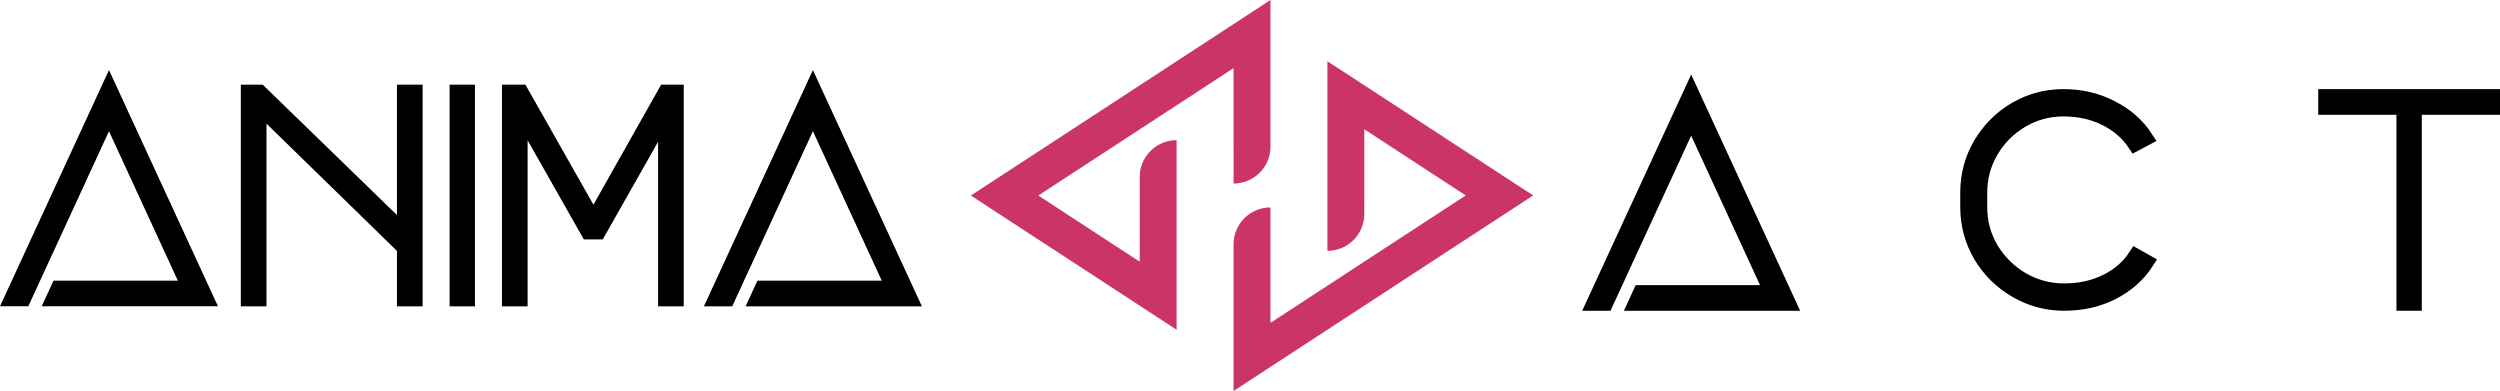 <?xml version="1.0" encoding="UTF-8" standalone="no"?>
<!-- Created with Inkscape (http://www.inkscape.org/) -->

<svg
   width="94.9mm"
   height="14.841mm"
   viewBox="0 0 94.9 14.841"
   version="1.1"
   id="svg1"
   xml:space="preserve"
   inkscape:version="1.3 (0e150ed6c4, 2023-07-21)"
   sodipodi:docname="logo_final.svg"
   xmlns:inkscape="http://www.inkscape.org/namespaces/inkscape"
   xmlns:sodipodi="http://sodipodi.sourceforge.net/DTD/sodipodi-0.dtd"
   xmlns="http://www.w3.org/2000/svg"
   xmlns:svg="http://www.w3.org/2000/svg"><sodipodi:namedview
     id="namedview1"
     pagecolor="#ffffff"
     bordercolor="#000000"
     borderopacity="0.25"
     inkscape:showpageshadow="2"
     inkscape:pageopacity="0.0"
     inkscape:pagecheckerboard="0"
     inkscape:deskcolor="#d1d1d1"
     inkscape:document-units="mm"
     inkscape:zoom="0.73260647"
     inkscape:cx="199.28844"
     inkscape:cy="414.27425"
     inkscape:window-width="2560"
     inkscape:window-height="1367"
     inkscape:window-x="1920"
     inkscape:window-y="48"
     inkscape:window-maximized="1"
     inkscape:current-layer="layer1" /><defs
     id="defs1" /><g
     inkscape:label="Layer 1"
     inkscape:groupmode="layer"
     id="layer1"
     transform="translate(-57.55,-83.812)"><g
       id="g11"><path
         id="path6"
         style="font-size:11.289px;font-family:'Major Mono Display';-inkscape-font-specification:'Major Mono Display';text-align:center;text-anchor:middle;fill:#cb3467;fill-opacity:1;stroke:none;stroke-width:1.4;stroke-linecap:square;stroke-linejoin:miter;stroke-dasharray:none;stroke-opacity:1"
         d="m 105.777,83.812 -11.373,7.422 7.81,5.095 v -7.197 c -0.759,1e-5 -1.38,0.605 -1.4,1.364 -8.9e-4,1.071 -5.2e-4,2.153 -5.2e-4,3.25 l -3.849,-2.512 7.412,-4.837 v 2.982 h 5.2e-4 v 1.4 c 0.759,-1e-5 1.38,-0.605 1.4,-1.364 2e-5,-1.83 0,-3.731 0,-5.603 z m 2.162,2.325 v 7.197 c 0.759,-1e-5 1.38,-0.605 1.4,-1.364 8.9e-4,-1.071 5.2e-4,-2.154 5.2e-4,-3.251 l 3.849,2.512 -7.412,4.837 v -2.982 h -5.1e-4 v -1.4 c -0.759,1e-5 -1.38,0.605 -1.4,1.364 -2e-5,1.83 0,3.731 0,5.603 l 11.373,-7.422 z" /><path
         id="path7"
         d="m 61.687,87.135 -3.703,8.026 h 0.462 c 1.081,-2.344 2.16,-4.688 3.241,-7.033 l 3.048,6.615 h -4.976 l -0.192,0.418 h 5.823 z m 26.721,5.2e-4 -3.703,8.026 h 0.462 c 1.081,-2.344 2.16,-4.688 3.241,-7.033 l 3.048,6.615 h -4.976 l -0.192,0.418 h 5.823 z m -21.438,0.169 v 7.857 h 0.418 v -7.315 l 5.509,5.373 v 1.942 h 0.418 v -7.857 H 72.896 v 5.328 l -5.486,-5.328 z m 7.925,0 v 0.418 7.021 0.418 h 0.406 v -0.418 -7.021 -0.418 z m 1.987,0 v 7.857 h 0.418 v -7.078 l 2.574,4.538 h 0.395 l 2.54,-4.482 v 7.022 h 0.418 v -7.857 h -0.418 l -2.732,4.843 -2.744,-4.843 z"
         style="font-size:11.289px;font-family:'Major Mono Display';-inkscape-font-specification:'Major Mono Display';text-align:center;text-anchor:middle;stroke:#000000;stroke-width:0.556;stroke-linecap:square;stroke-linejoin:miter;stroke-dasharray:none;stroke-opacity:1;paint-order:normal" /><g
         id="g10"
         style="stroke:#000000;stroke-width:0.556;stroke-linecap:square;stroke-linejoin:miter;stroke-dasharray:none;stroke-opacity:1;paint-order:normal"
         transform="translate(0.077,-56.903)"><path
           style="font-size:11.289px;font-family:'Major Mono Display';-inkscape-font-specification:'Major Mono Display';text-align:center;text-anchor:middle;stroke:#000000;stroke-width:0.556;stroke-linecap:square;stroke-linejoin:miter;stroke-dasharray:none;stroke-opacity:1;paint-order:normal"
           d="m 145.751,144.376 v 0.418 h 2.969 v 7.439 h 0.406 v -7.439 h 2.969 v -0.418 z"
           id="path8" /><path
           style="font-size:11.289px;font-family:'Major Mono Display';-inkscape-font-specification:'Major Mono Display';text-align:center;text-anchor:middle;stroke:#000000;stroke-width:0.556;stroke-linecap:square;stroke-linejoin:miter;stroke-dasharray:none;stroke-opacity:1;paint-order:normal"
           d="m 121.67,144.208 -3.703,8.026 h 0.462 c 1.081,-2.344 2.16,-4.688 3.241,-7.033 l 3.048,6.615 h -4.976 l -0.192,0.418 h 5.823 z"
           id="path9" /><path
           style="font-size:11.289px;font-family:'Major Mono Display';-inkscape-font-specification:'Major Mono Display';text-align:center;text-anchor:middle;stroke:#000000;stroke-width:0.556;stroke-linecap:square;stroke-linejoin:miter;stroke-dasharray:none;stroke-opacity:1;paint-order:normal"
           d="m 135.802,144.376 c -0.659,0 -1.27,0.165 -1.833,0.494 -0.555,0.329 -0.996,0.776 -1.326,1.339 -0.321,0.555 -0.481,1.161 -0.481,1.82 v 0.551 c 0,0.659 0.165,1.27 0.494,1.833 0.329,0.555 0.776,0.997 1.339,1.326 0.563,0.329 1.174,0.494 1.833,0.494 0.676,0 1.287,-0.139 1.833,-0.416 0.555,-0.286 0.988,-0.671 1.3,-1.157 l -0.416,-0.234 c -0.269,0.416 -0.641,0.741 -1.118,0.975 -0.477,0.234 -1.009,0.351 -1.599,0.351 -0.572,0 -1.105,-0.143 -1.599,-0.429 -0.485,-0.286 -0.875,-0.671 -1.17,-1.157 -0.286,-0.485 -0.429,-1.014 -0.429,-1.586 v -0.551 c 0,-0.572 0.143,-1.101 0.429,-1.586 0.286,-0.485 0.671,-0.871 1.157,-1.157 0.485,-0.286 1.014,-0.429 1.586,-0.429 0.589,0 1.118,0.117 1.586,0.351 0.477,0.234 0.854,0.559 1.131,0.975 l 0.416,-0.221 c -0.321,-0.494 -0.758,-0.879 -1.313,-1.157 -0.546,-0.286 -1.153,-0.429 -1.82,-0.429 z"
           id="path10" /></g></g></g></svg>
